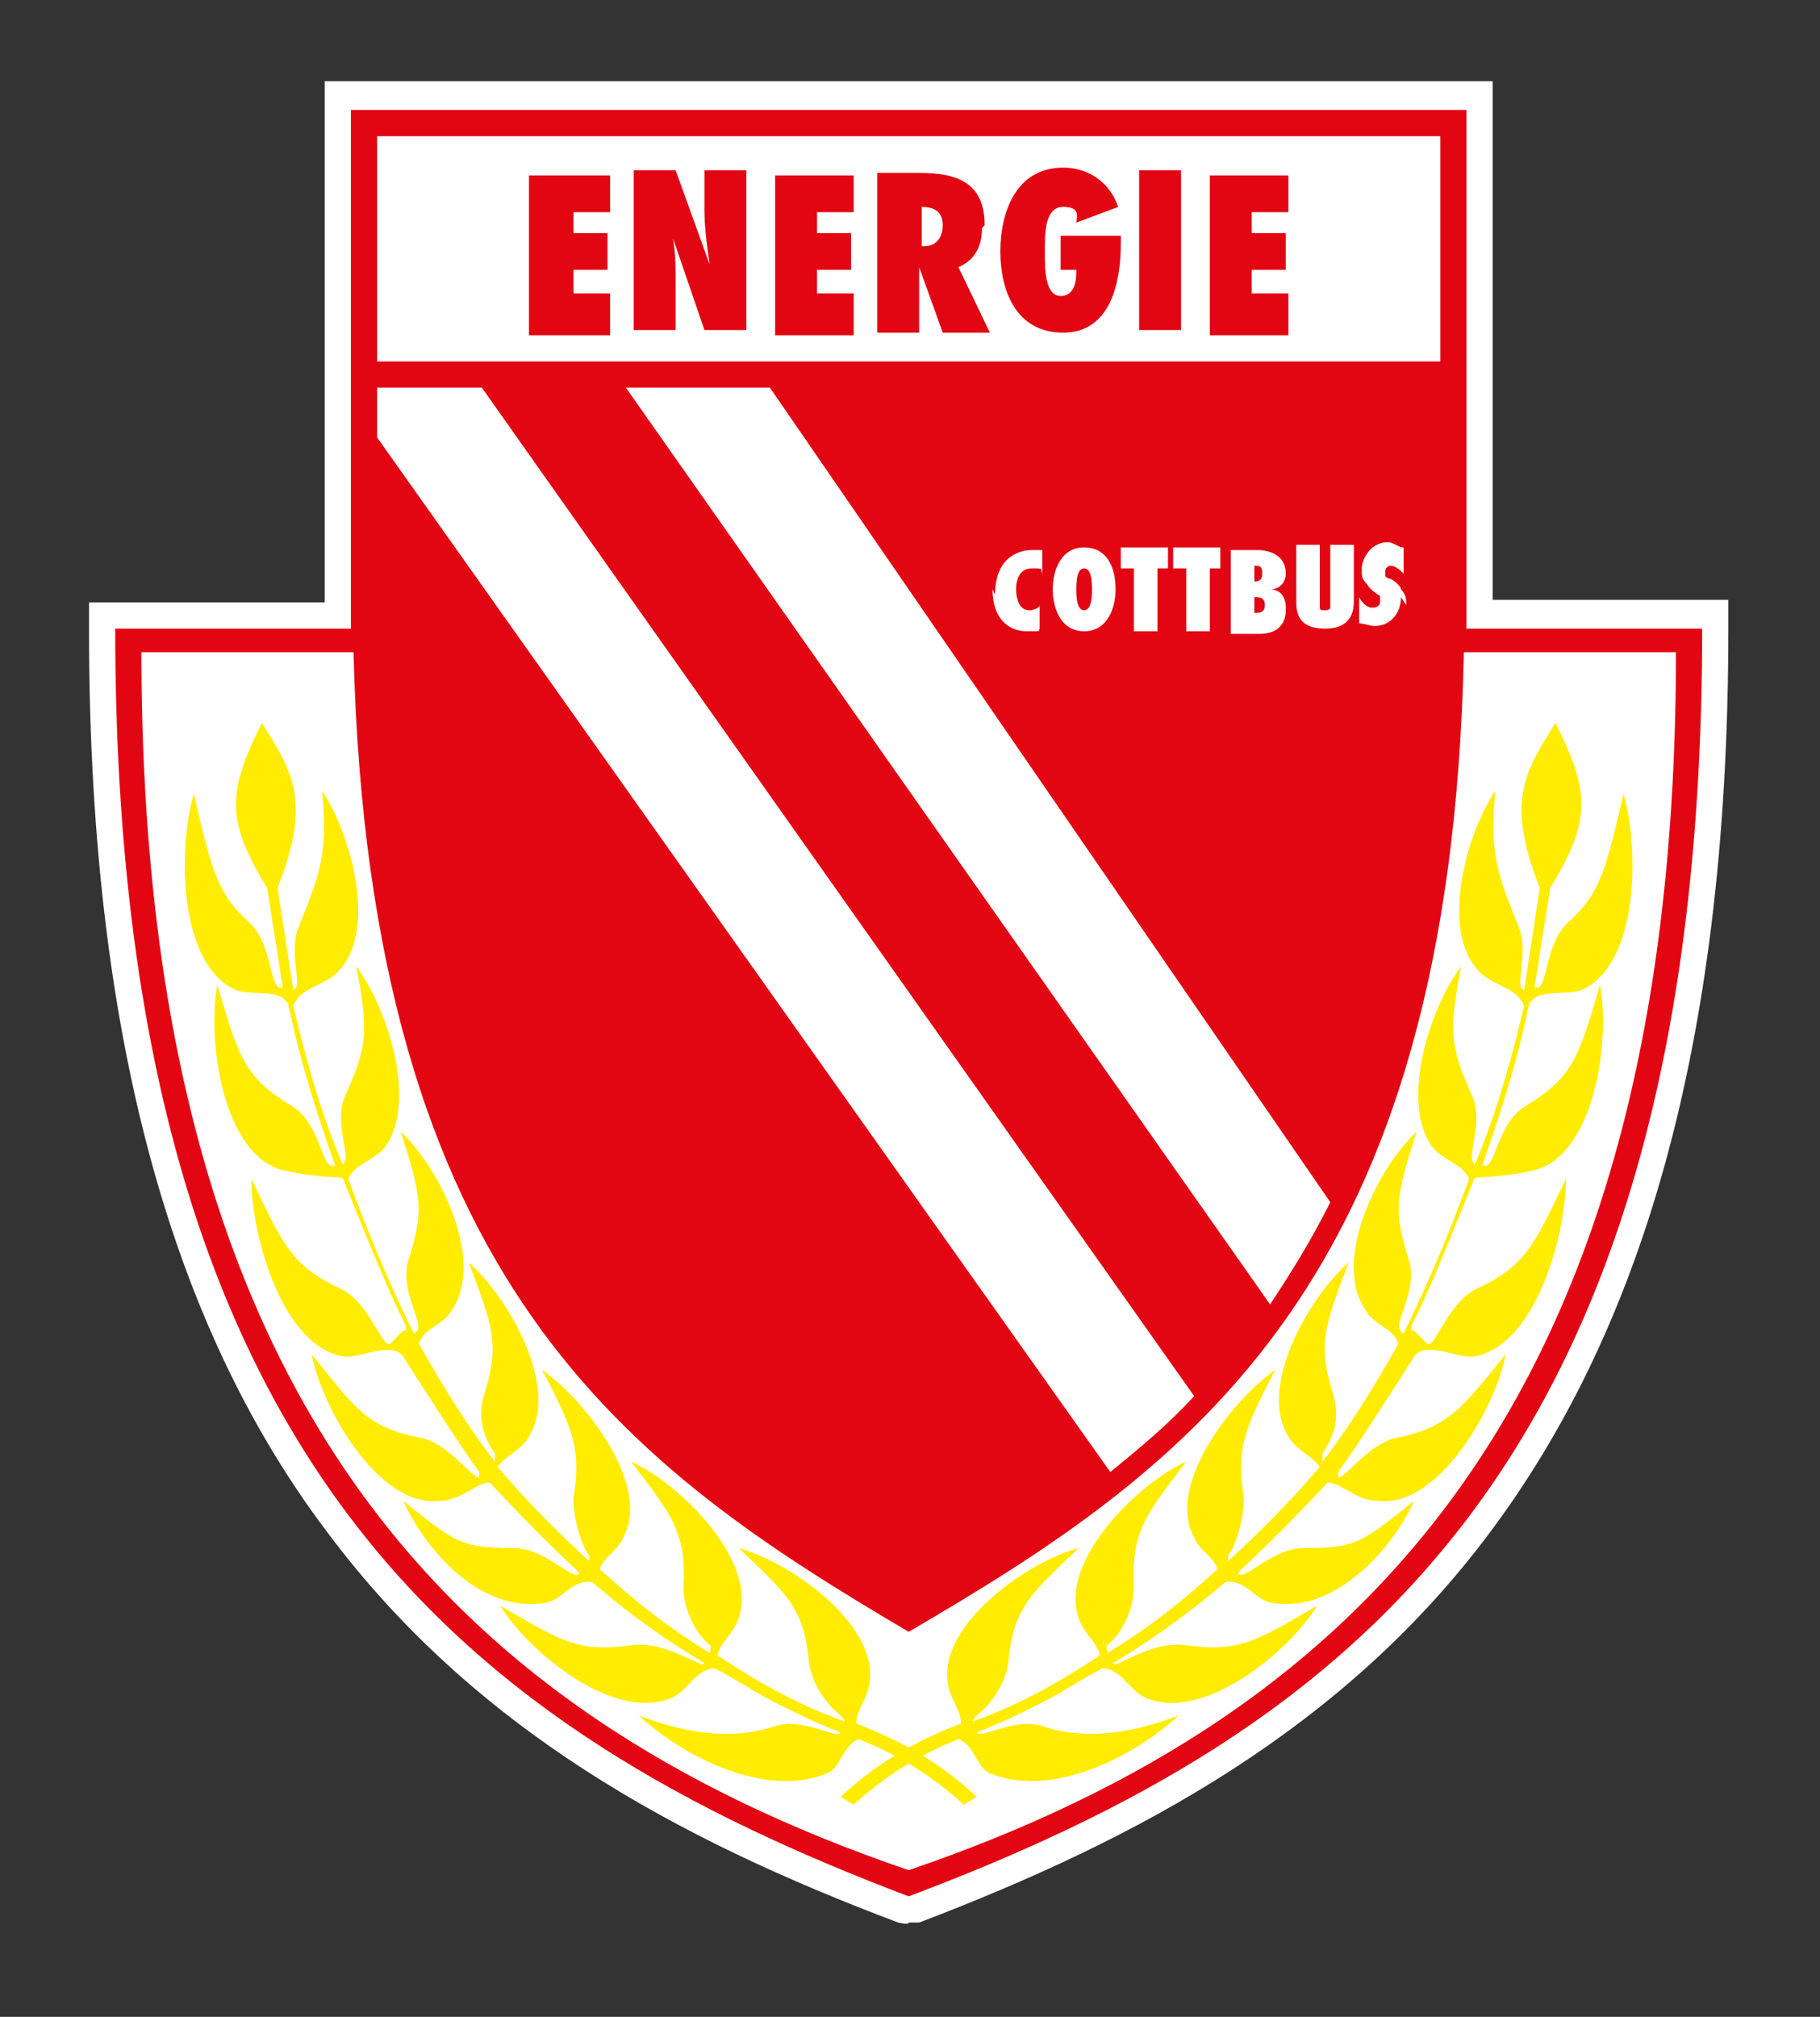 <?xml version="1.0" encoding="UTF-8"?>
<svg id="Ebene_1" data-name="Ebene 1" xmlns="http://www.w3.org/2000/svg" version="1.1" viewBox="0 0 69.5 77">
  <rect x="0" y="0" width="69.5" height="77" fill="#333333" stroke="none"/>
  <defs>
    <style>
      .cls-1 {
        fill: #e20613;
      }

      .cls-1, .cls-2 {
        fill-rule: evenodd;
      }

      .cls-1, .cls-2, .cls-3 {
        stroke-width: 0px;
      }

      .cls-2 {
        fill: #ffec00;
      }

      .cls-3 {
        fill: #fff;
      }
    </style>
  </defs>
  <path class="cls-3" d="M13.4,3.1h43.6v19.8h9v1.1c0,16.3-3.5,27-9.1,34.5-5.6,7.5-13.4,11.7-21.8,14.9h-.4c0,.1-.4,0-.4,0-8.5-3.2-16.2-7.4-21.8-14.9C6.9,51.1,3.4,40.3,3.4,24.1v-1.1h9V3.1h1.1Z"/>
  <path class="cls-1" d="M34.7,71.4c-17.6-6-29.3-18.2-29.3-46.5h8.1c.6,24.1,10.5,31.1,21.2,37.4,10.8-6.3,20.7-13.3,21.2-37.4h8.1c0,28.3-11.7,40.5-29.3,46.5M13.4,4.2h42.6v19.8h9c0,32.1-13.6,42.1-30.3,48.4-16.6-6.3-30.3-16.3-30.3-48.4h9V4.2ZM23.9,14.8l24.6,35c.8-1.2,1.6-2.5,2.3-3.9L29.4,14.8h-5.5ZM14.4,16.7v-1.9h4l27.2,38.5c-1,1.1-2.1,2-3.2,2.9L14.4,16.7ZM53.7,23.1c0-.2,0-.4-.2-.6,0-.1-.2-.3-.4-.4,0,0-.1,0-.2-.1,0,0,0-.1,0-.2,0-.1.1-.2.2-.2.2,0,.4.2.5.3v-1c-.2,0-.4-.2-.6-.2-.7,0-1,.7-1,1s0,.4.2.6c.1.2.3.3.4.4,0,0,.1,0,.1.1,0,0,0,0,0,.2,0,.1-.1.2-.3.2-.2,0-.4-.2-.5-.4v1c.2,0,.4.1.6.1.6,0,1-.5,1-1.1M50.8,23.2c0,0,0,.1-.2.1s-.2,0-.2-.2c0,0,0-.2,0-.3v-2h-.9v2.1c0,.4,0,1.1,1.1,1.1s1.1-.8,1.1-1.1v-2.1h-.9v2c0,0,0,.2,0,.3M47.9,21.6c.2,0,.3,0,.3.3s-.2.3-.3.3h0v-.6h0ZM47.9,22.8c.2,0,.4,0,.4.3s-.2.3-.4.3h0v-.6h0ZM49.1,23.2c0-.4-.2-.7-.6-.7h0c.4,0,.6-.3.6-.6,0-.7-.6-.9-1.1-.9h-1v3.2h1.1c.8,0,1-.5,1-.9M46.6,21.7v-.8h-1.8v.8h.5v2.4h.9v-2.4h.5ZM44.6,21.7v-.8h-1.8v.8h.5v2.4h.9v-2.4h.5ZM41.7,22.5c0,.2,0,.8-.3.8s-.3-.6-.3-.8,0-.8.3-.8.3.6.3.8M42.6,22.5c0-.8-.3-1.6-1.2-1.6s-1.2.9-1.2,1.6.3,1.6,1.2,1.6,1.2-.9,1.2-1.6M37.9,22.5c0,1.1.6,1.6,1.3,1.6s.4,0,.5-.1v-.9c0,.1-.2.2-.4.2-.4,0-.5-.5-.5-.8s.1-.8.6-.8.3,0,.4.2v-.9c-.1,0-.3,0-.4,0-.4,0-1.4.2-1.4,1.7M14.4,5.2h40.6v8.6H14.4V5.2Z"/>
  <path class="cls-1" d="M49.2,11.2h-1.4v-.9h1.3v-1.4h-1.3v-.8h1.4v-1.4h-3v6.1h3v-1.4ZM43.5,12.6h1.6v-6.1h-1.6v6.1ZM41.1,10.4c0,.4-.1.9-.6.9-.6,0-.6-1.1-.6-1.5v-.3c0-.6,0-1.6.7-1.6s.5.4.5.6l1.6-.6c-.3-.9-1.1-1.5-2.1-1.5-1.8,0-2.4,1.7-2.4,3.2s.6,3.1,2.4,3.1,2.2-1.9,2.2-3.4v-.3h-2.3v1.3h.6ZM36,8.6c0,.4-.2.8-.7.8h-.1v-1.5c.5,0,.8.2.8.7M37.6,8.6c0-1.6-1-2-2.5-2h-1.6v6.1h1.6v-1.6c0-.3,0-.6,0-.9h0s.9,2.5.9,2.5h1.8l-1.2-2.5c.7-.3.9-.9.9-1.5M32.6,11.2h-1.4v-.9h1.3v-1.4h-1.3v-.8h1.4v-1.4h-3v6.1h3v-1.4ZM25.8,10.8c0-.6,0-1.1-.1-1.7h0s1.2,3.5,1.2,3.5h1.6v-6.1h-1.6v1.5c0,.7.1,1.4.2,2.1h0s-1.3-3.6-1.3-3.6h-1.6v6.1h1.6v-1.8ZM23.3,11.2h-1.4v-.9h1.3v-1.4h-1.3v-.8h1.4v-1.4h-3.1v6.1h3.1v-1.4Z"/>
  <path class="cls-2" d="M14.9,51.3c-.3.2-.8-1.6-1.9-2.1-1.9-.9-2.2-1.7-3.4-4.2,0,2.2,1.2,6.5,3.6,6.8.7,0,1.8-.6,2.2,0,.7,1.1,2.3,3.6,2.9,4.4,0,.1,0,.2,0,.2-.2.1-1.2-1.3-2.2-1.5-2.1-.4-2.5-1.1-4.2-3.2.4,2.1,2.6,5.9,4.9,5.6.8,0,1.4-.7,1.9-.7,2.9,3.1,3.5,3.4,3.4,3.5-.3.2-1.3-1-2.5-1-2,0-2.2-.2-4.2-1.8.8,1.8,2.9,4.3,5.4,3.9.7-.1,1-.9,1.8-.8,1.9,1.6,3,2.3,4.3,3.1,0,0-.1.1-.2,0-.5-.2-1.5-.8-2.5-.7-2.1.3-2.7-.1-5.1-1.5,1.1,1.8,4.4,4.5,6.6,3.5.6-.3.9-1.1,1.6-1.1.8.4,1.5.9,2.3,1.3.8.4,1.6.8,2.4,1.1.2.1,0,.1,0,.1-.4,0-1.5-.6-2.4-.3-1.8.6-3.6.2-5.2-.4,1.6,1.5,4.8,3.2,7.2,2.2.5-.2.6-1.1,1.2-1.3,1.5.6,2.8,1.4,4,2.5l.5-.3c-1.4-1.3-2.8-2.1-4.6-2.8,0-.5.4-.9.5-1.5.4-2.3-3.1-4.7-5-5.2,1.9,1.8,2.5,2.3,2.7,4.4.1.8.7,1.6,1.1,1.9,0,0,.4.4.2.3-1.7-.6-3.3-1.5-4.8-2.5.1-.5.6-.8.8-1.4.8-2.2-2.3-5.2-4.1-6,1.6,2.1,2.1,2.7,2,4.8,0,.9.5,1.8,1,2.2.1.1,0,.2,0,.3-1.5-.9-2.9-2-4.2-3.2.2-.5.7-.7.9-1.2,1.1-2-1.5-5.3-3.1-6.4,1.2,2.3,1.5,3,1.2,4.9,0,.8.3,1.8.6,2.2,0,0,0,.2,0,.2-1.2-1.1-2.4-2.3-3.5-3.6.3-.4.8-.6,1.1-1,1.4-1.9-.7-5.5-2.2-6.8.9,2.4,1.2,3.1.6,5-.3,1,0,1.7.4,2.3,0,.1,0,.3,0,.3-.8-1-1.9-2.7-2.9-4.5.2-.6.9-.7,1.2-1.2,1.4-1.9-.4-5.5-1.9-6.9.8,2.5.9,3,.3,4.9-.4,1.3.8,2.6.2,2.8-.6-1.2-1.6-3.4-2.5-5.9.3-.6,1-.7,1.4-1.2,1.3-1.8,0-5.5-1.1-6.9.5,2.5.4,3.1-.4,4.9-.4.8,0,1.9,0,2.4,0,.1-.1.2-.1.3-.9-2.1-1.5-4.4-1.9-6.1.3-.7,1-.7,1.6-1.2,1.7-1.5.6-5.4-.5-7,.2,2.3,0,3-.9,5.2-.4,1,.2,2.3-.2,2.4h0s-.6-3.9-.6-3.9c1.3-3.3.6-4.4-.6-6.3-1.3,2.6-1.4,3.7.2,6.3l.6,3.8s0,0-.1,0c-.4,0-.3-1.7-1.2-2.5-1.2-1.1-1.4-1.9-2.1-4.9-.6,2.1-.6,6.5,1.6,7.5.6.2,1.3,0,1.8.3l.2.2c.5,2.4,1.1,4.2,1.8,6.2,0,0,0,0-.1,0-.4.1-.5-1.7-1.6-2.3-1.8-1.1-2-1.9-2.8-4.6-.4,2.1.2,6.6,2.6,7.1,1.4.3,2.1.2,2.2.3,1.2,3,2,4.9,2.4,5.6,0,.3,0,.2-.1.2"/>
  <path class="cls-2" d="M54.5,51.3c.3.2.8-1.6,1.9-2.1,1.9-.9,2.2-1.7,3.4-4.2,0,2.2-1.2,6.5-3.6,6.8-.7,0-1.8-.6-2.2,0-.7,1.1-2.3,3.6-2.9,4.4,0,.1,0,.2,0,.2.2.1,1.2-1.3,2.2-1.5,2-.4,2.5-1.1,4.2-3.2-.4,2.1-2.6,5.9-4.9,5.6-.8,0-1.4-.7-1.9-.7-2.9,3.1-3.5,3.4-3.4,3.5.3.2,1.3-1,2.5-1,2,0,2.2-.2,4.2-1.8-.8,1.8-3,4.3-5.4,3.9-.7-.1-1-.9-1.8-.8-1.9,1.6-3,2.3-4.3,3.1,0,0,.1.1.2,0,.5-.2,1.5-.8,2.5-.7,2.1.3,2.7-.1,5.1-1.5-1.1,1.8-4.4,4.5-6.6,3.5-.6-.3-.9-1.1-1.6-1.1-.8.4-1.5.9-2.3,1.3-.8.4-1.6.8-2.4,1.1-.2.1,0,.1,0,.1.4,0,1.5-.6,2.4-.3,1.8.6,3.6.2,5.2-.4-1.6,1.5-4.8,3.2-7.2,2.2-.5-.2-.6-1.1-1.2-1.3-1.5.6-2.8,1.4-4,2.5l-.5-.3c1.4-1.3,2.8-2.1,4.6-2.8,0-.5-.4-.9-.5-1.5-.4-2.3,3.1-4.7,5-5.2-1.9,1.8-2.5,2.3-2.7,4.4-.1.8-.7,1.6-1.1,1.9,0,0-.4.4-.2.3,1.7-.6,3.3-1.5,4.8-2.5-.1-.5-.6-.8-.8-1.4-.8-2.2,2.3-5.2,4.1-6-1.6,2.1-2.1,2.7-2,4.8,0,.9-.5,1.8-1,2.2-.1.1,0,.2,0,.3,1.5-.9,2.9-2,4.2-3.2-.2-.5-.7-.7-.9-1.2-1.1-2,1.5-5.3,3.1-6.4-1.2,2.3-1.5,3-1.2,4.9,0,.8-.3,1.8-.6,2.2,0,0,0,.2,0,.2,1.2-1.1,2.4-2.3,3.5-3.6-.3-.4-.8-.6-1.1-1-1.4-1.9.7-5.5,2.2-6.8-.9,2.4-1.2,3.1-.6,5,.3,1,0,1.7-.4,2.3,0,.1,0,.3,0,.3.8-1,1.9-2.7,2.9-4.5-.2-.6-.9-.7-1.2-1.2-1.4-1.9.4-5.5,1.9-6.9-.8,2.5-.9,3-.3,4.9.4,1.3-.8,2.6-.2,2.8.6-1.2,1.6-3.4,2.5-5.9-.3-.6-1-.7-1.4-1.2-1.3-1.8,0-5.5,1.1-6.9-.5,2.5-.4,3.1.4,4.9.4.8,0,1.9,0,2.4,0,.1.1.2.1.3.9-2.1,1.5-4.4,1.9-6.1-.3-.7-1-.7-1.6-1.2-1.7-1.5-.6-5.4.5-7-.2,2.3,0,3,.9,5.2.4,1-.2,2.3.2,2.4h0s.6-3.9.6-3.9c-1.3-3.3-.6-4.4.6-6.3,1.3,2.6,1.4,3.7-.2,6.3l-.6,3.8s0,0,.1,0c.4,0,.3-1.7,1.2-2.5,1.2-1.1,1.4-1.9,2.1-4.9.6,2.1.6,6.5-1.6,7.5-.6.2-1.3,0-1.8.3l-.2.2c-.5,2.4-1.1,4.2-1.8,6.2,0,0,0,0,.1,0,.4.1.5-1.7,1.6-2.3,1.8-1.1,2-1.9,2.8-4.6.4,2.1-.2,6.6-2.6,7.1-1.4.3-2.1.2-2.2.3-1.2,3-2,4.9-2.4,5.6,0,.3,0,.2.1.2"/>
</svg>